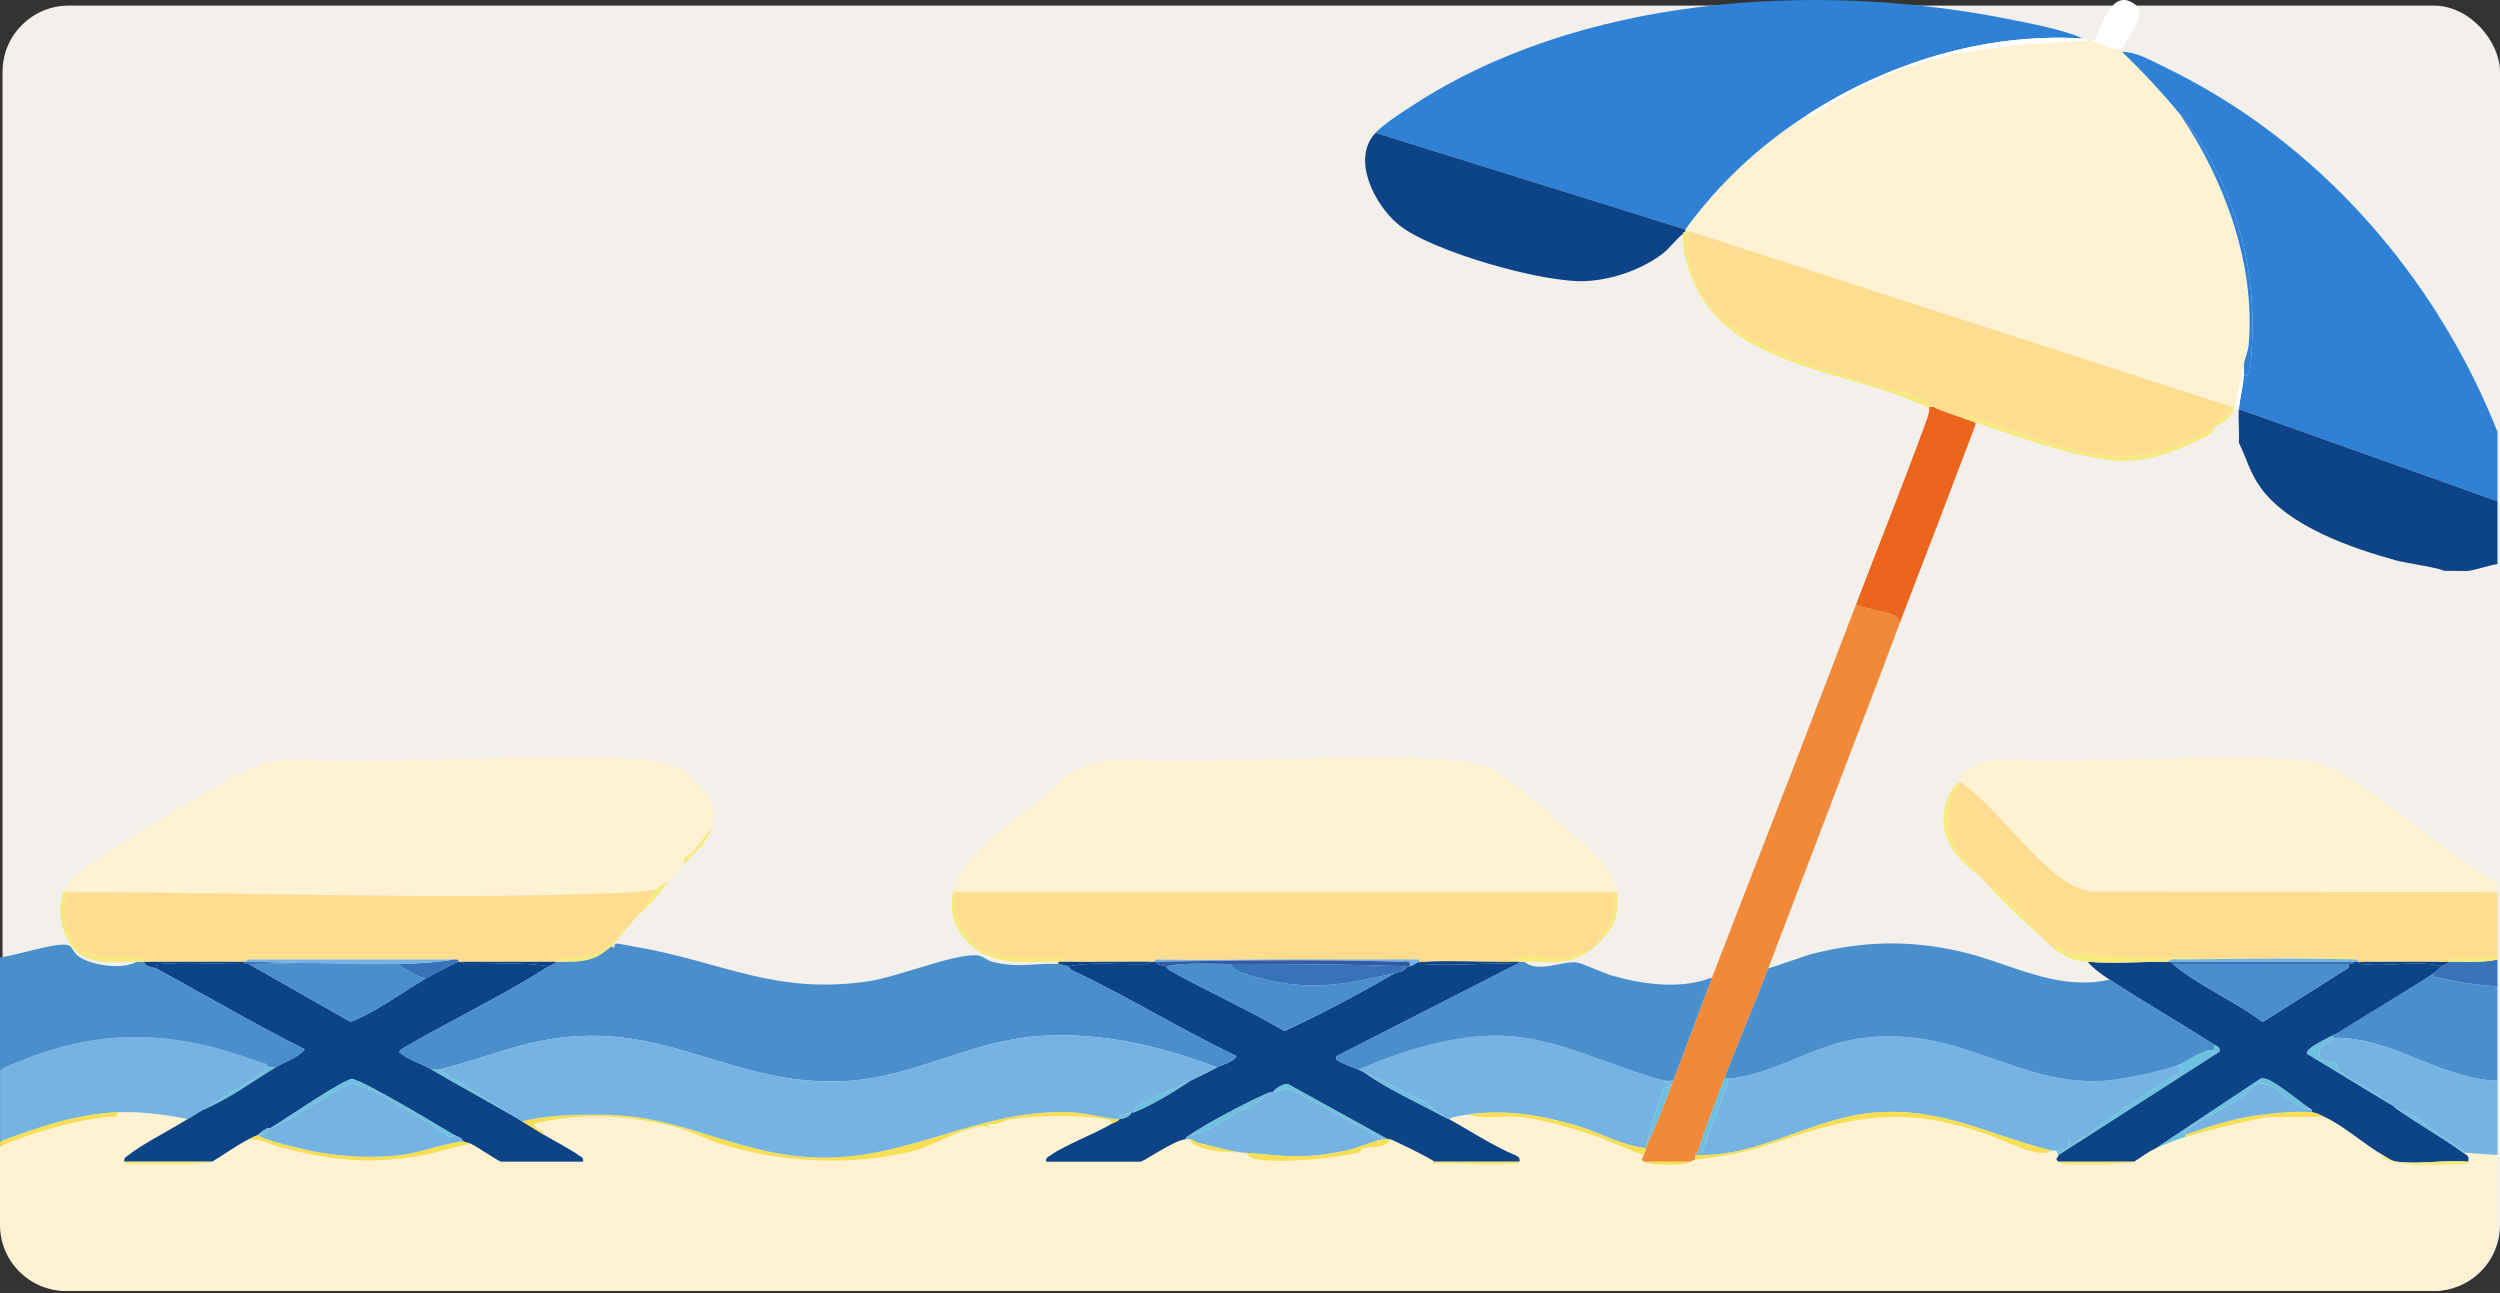 <?xml version="1.0" encoding="utf-8"?>
<svg xmlns="http://www.w3.org/2000/svg" fill="none" height="100%" overflow="visible" preserveAspectRatio="none" style="display: block;" viewBox="0 0 756 391" width="100%">
<rect x="0" y="0" width="756" height="391" fill="#333333" stroke="none"/>
<g id="vacaciones">
<rect fill="#F3EFEA" height="388.698" id="Rectangle 110" rx="20" width="755.228" x="0.771" y="1.701"/>
<g id="Group 394">
<g id="Capa_1">
<g clip-path="url(#clip0_0_13559)">
<path d="M56.793 338.392C51.588 341.691 43.121 345.907 38.831 349.361C38.056 349.987 37.399 350.055 37.621 351.306C37.82 352.421 39.223 351.938 40.197 351.993C43.896 352.21 62.278 352.442 64.175 351.306C67.844 349.103 71.395 346.491 75.242 344.513C79.014 344.309 81.657 346.09 84.809 346.906C99.301 350.673 110.426 352.088 125.523 349.728C131.2 348.844 136.737 346.995 142.355 345.866C144.001 346.512 150.852 351.299 151.576 351.299H176.285C176.573 350.048 175.871 349.973 175.052 349.381C172.453 347.511 167.566 344.989 164.488 343.153C164.598 341.092 161.623 342.221 161.535 339.766C175.894 336.25 191.81 337.134 205.955 341.303C209.742 342.418 213.751 344.547 217.39 345.716C235.388 351.503 257.705 352.918 276.789 347.865C282.318 346.403 289.664 341.752 296.33 340.541C297.297 340.365 298.375 340.426 299.113 341.092L298.722 339.753C301.498 340.473 303.536 338.787 305.78 338.433C312.948 337.304 326.79 337.005 333.803 338.365C335.103 338.617 335.664 338.263 336.343 339.753C330.895 342.969 322.139 346.226 317.658 349.375C316.817 349.966 316.152 350.082 316.433 351.306H344.825C345.896 351.306 354.954 344.839 358.468 344.513C358.896 344.472 359.546 344.451 359.945 344.513C359.539 345.995 364.123 347.26 365.046 347.498C368.744 348.443 373.093 348.287 376.171 348.593C376.415 348.62 376.666 348.572 376.909 348.593C377.552 349.898 378.836 350.381 380.276 350.592C388.537 351.782 403.006 350.347 411.216 348.429C411.555 348.348 411.489 347.437 412.116 347.273C414.656 346.641 418.952 347.382 420.421 344.513C421.359 344.744 433.451 350.646 433.695 351.306C433.71 351.34 432.418 351.959 433.326 351.986C441.077 351.639 449.242 352.442 456.935 351.986C457.909 351.932 459.305 352.414 459.511 351.299C459.696 350.279 459.246 349.796 458.301 349.354C451.169 346.349 444.82 342.051 438.117 338.392C439.985 337.556 442 337.332 444.016 337.032C448.63 338.542 454.233 337.359 459.12 337.719C465.919 338.229 476.004 341.33 482.382 343.465C487.114 345.05 492.26 347.668 497.11 349.259C496.815 350.395 495.87 350.259 497.11 351.299C498.35 352.34 506.449 352.21 508.627 352.027C509.977 351.911 510.967 351.319 511.129 351.299C511.52 351.258 512.148 350.673 512.606 350.619C527.083 348.96 529.652 347.811 542.844 343.486C564.726 336.318 579.018 335.577 600.346 342.792C605.417 344.506 613.811 348.96 618.47 348.633C619.525 348.559 620.108 347.926 620.286 347.899C620.758 347.838 621.356 347.994 621.762 347.899C621.895 348.3 622.515 348.96 622.5 349.259C622.456 350.177 621.201 350.259 622.5 351.299C623.246 351.898 623.135 351.911 624.272 352.013C627.402 352.299 643.673 352.319 645.364 351.299C647.837 349.81 648.944 348.674 652 347.226C654.769 345.913 657.877 344.723 660.852 343.826C668.02 341.663 677.152 339.365 685.65 337.794L702.895 337.712C708.683 340.317 714.958 346.063 720.598 349.259C718.841 349.735 721.233 350.395 721.698 350.606C726.282 352.646 738.294 352.401 743.86 352C744.716 351.938 746.208 352.36 746.414 351.299C746.791 349.517 746.119 349.436 744.938 348.579H745.676L755.266 349.259V457.272H0C0 420.375 0.022 383.436 0 346.539C10.594 342.309 21.284 338.97 32.822 337.678C34.21 337.522 35.812 338.528 35.399 336.352C42.619 336.033 49.758 336.985 56.786 338.392H56.793Z" fill="#FEF2D2" id="Vector"/>
<path d="M755.228 130.515V151.575L677.048 123.721C677.307 120.519 678.333 116.948 678.525 113.528C680.459 114.113 680.57 110.584 680.644 109.706C682.393 88.844 679.773 71.68 670.67 52.483C667.451 45.69 664.026 40.331 659.345 34.721C653.801 28.071 647.984 21.706 641.642 15.701C645.939 15.606 650.391 18.279 654.193 20.101C701.853 42.977 736.935 84.485 755.214 130.508L755.228 130.515Z" fill="#2E81D5" id="Vector_2"/>
<path d="M593.708 233.773C597.045 231.108 599.747 230.047 604.376 229.673C633.906 231.278 665.908 227.619 695.15 229.673C703.743 230.278 709.531 234.678 716.138 239.213C729.272 248.217 741.386 258.94 755.228 267.067V269.787L631.868 269.623C629.011 268.841 626.309 267.747 623.932 266.067C613.346 258.56 603.771 244.409 592.977 236.5H592.239C592.697 235.908 592.859 235.167 592.977 234.46C593.214 234.236 593.465 233.984 593.716 233.78L593.708 233.773Z" fill="#FEF2D2" id="Vector_3"/>
<path d="M755.228 269.78V288.8C750.135 289.942 745.646 289.174 740.478 290.16C739.607 290.323 738.064 289.738 737.525 290.84C730.652 290.881 723.75 290.833 716.877 290.84L716.508 290.173L716.138 290.84C715.644 290.84 715.157 290.84 714.662 290.84C714.433 290.187 713.82 290.207 713.186 290.16C712.942 290.139 712.691 290.167 712.447 290.16C711.894 288.405 710.949 289.337 709.812 289.364C681.64 289.956 652.701 290.058 624.855 288.29C622.854 287.399 623.969 285.277 620.994 286.767C620.721 286.569 620.521 286.291 620.256 286.087L618.041 284.047C617.79 283.829 617.554 283.591 617.303 283.366C613.855 278.525 609.234 274.248 604.812 270.099C603.94 269.283 603.195 268.454 601.814 268.427C601.047 267.604 599.865 266.135 598.861 265.027C592.564 258.063 588.74 255.806 589.249 245.639C589.464 241.362 590.815 239.887 592.963 236.493C603.756 244.402 613.331 258.553 623.917 266.06C626.294 267.747 628.996 268.835 631.853 269.617L755.214 269.78H755.228Z" fill="#FEDC90" id="Vector_4"/>
<path d="M755.228 151.574V170.594C752.475 170.961 748.99 172.314 746.377 172.634C745.454 172.75 744.391 172.593 743.424 172.634C742.937 172.654 742.442 172.634 741.947 172.634H738.994C738.98 171.968 726.836 170.098 724.975 169.581C710.882 165.718 692.323 159.231 683.803 147.718C680.216 142.863 679.529 138.824 677.041 133.907C677.233 130.541 676.768 127.073 677.041 123.714L755.221 151.567L755.228 151.574Z" fill="#0D4487" id="Vector_5"/>
<path d="M736.049 294.24C735.606 296.205 737.105 295.477 738.382 295.79C744.28 297.225 749.108 297.857 755.221 298.313V326.846C739.149 326.289 725.167 315.266 709.753 314.021C708.667 313.933 706.733 313.708 705.803 313.939L705.065 313.259L706.541 312.579C716.286 306.425 726.422 300.509 736.041 294.24H736.049Z" fill="#488FCC" id="Vector_6"/>
<path d="M755.228 326.846V349.266L745.639 348.586C741.807 346.056 738.086 343.228 734.27 340.684C732.897 339.766 732.114 338.93 731.28 338.379C729.405 337.135 726.444 335.741 724.252 334.999C723.971 334.802 723.772 334.523 723.513 334.319C719.497 331.123 710.528 326.628 707.339 323.752C706.475 322.977 706.711 321.821 706.401 321.556C705.471 320.774 699.631 321.78 701.868 316.829C702.068 316.394 705.574 313.994 705.818 313.933C706.741 313.701 708.682 313.933 709.767 314.014C725.182 315.259 739.164 326.275 755.236 326.839L755.228 326.846Z" fill="#75B3E3" id="Vector_7"/>
<path d="M755.228 290.159V298.313C749.116 297.85 744.288 297.218 738.389 295.79C737.104 295.477 735.613 296.205 736.056 294.24C736.986 293.634 737.569 292.737 738.271 292.199C738.81 291.785 740.087 291.73 740.486 290.839C745.417 290.799 750.408 291.207 755.236 290.159H755.228Z" fill="#3873B9" id="Vector_8"/>
<path d="M755.228 288.806V290.166C750.4 291.213 745.41 290.805 740.478 290.846V290.166C745.646 289.18 750.134 289.949 755.228 288.806Z" fill="#F7EA7D" id="Vector_9"/>
<path d="M631.322 12.308C631.551 12.294 631.839 12.274 632.06 12.308C634.445 12.675 638.66 15.219 641.65 15.028C641.576 15.232 641.702 15.491 641.65 15.708C647.991 21.72 653.809 28.084 659.353 34.728C672.973 54.884 682.113 80.289 679.994 104.348C679.817 106.367 678.879 108.387 678.532 110.135C677.713 114.269 676.923 119.05 675.579 123.041H674.841L511.114 70.055C510.649 70.123 510.044 69.953 509.637 70.055V69.375C519.818 55.489 531.644 44.337 546.513 34.728C547.487 35.707 548.425 34.837 549.274 34.266C576.507 16.137 598.736 13.818 631.329 12.308H631.322Z" fill="#FEF2D2" id="Vector_10"/>
<path d="M629.846 11.628C599.932 9.86 570.675 19.108 546.505 34.728C531.637 44.337 519.811 55.489 509.63 69.375L415.962 40.161C418.553 37.441 423.5 34.3 426.792 32.137C477 -0.877 548.026 -5.998 607.122 5.726C613.634 7.018 624.168 9.003 629.846 11.628Z" fill="#2E81D5" id="Vector_11"/>
<path d="M561.255 182.827C564.637 184.228 569.538 184.711 572.779 186.098C574.13 186.683 573.798 187.315 574.536 188.26C572.277 194.129 570.151 200.065 567.9 205.92C556.759 234.868 545.789 263.905 534.708 292.88C530.589 303.658 525.672 315.076 521.435 326.167C518.6 333.586 515.765 341.045 513.321 348.587C513.041 348.798 512.782 348.668 512.583 349.267C512.465 349.62 512.664 350.198 512.583 350.627C512.133 350.681 511.498 351.266 511.107 351.307H497.095C495.855 350.266 496.799 350.409 497.095 349.267C497.257 348.655 497.678 348.104 497.833 347.227C497.87 347.009 497.781 346.764 497.833 346.547C501.037 340.189 503.392 333.436 505.946 326.847C509.97 316.47 513.757 305.984 517.743 295.593C529.23 265.693 540.969 235.841 552.404 205.92C555.342 198.229 558.325 190.511 561.255 182.82V182.827Z" fill="#F18938" id="Vector_12"/>
<path d="M415.969 40.161L509.638 69.375V70.055C508.811 70.259 508.995 70.66 508.899 70.735C506.854 72.278 504.942 75.094 502.617 76.834C496.394 81.499 487.778 84.532 479.761 84.995C466.864 85.743 432.764 75.95 423.005 68.001C415.645 62.003 408.513 47.995 415.977 40.168L415.969 40.161Z" fill="#0D4487" id="Vector_13"/>
<path d="M584.857 123.041C584.798 123.489 592.291 125.965 593.708 126.441C595.015 126.876 596.27 127.427 597.4 127.801V128.481C589.847 148.419 582.207 168.363 574.536 188.261C573.798 187.315 574.138 186.683 572.779 186.098C569.546 184.711 564.636 184.228 561.255 182.827C568.365 164.188 575.902 145.535 582.679 126.808C583.129 125.57 583.528 124.373 583.38 123.047C583.868 123.02 584.37 123.068 584.857 123.047V123.041Z" fill="#EB651D" id="Vector_14"/>
<path d="M641.65 15.028C638.66 15.219 634.452 12.682 632.06 12.308C633.957 12.675 633.574 11.465 634.061 10.452C636.113 6.222 639.214 -3.672 645.718 1.421C649.756 4.583 642.831 11.689 641.643 15.021L641.65 15.028Z" fill="white" id="Vector_15"/>
<path d="M629.845 11.628C630.274 11.825 630.99 11.737 631.322 12.308C598.728 13.818 576.507 16.137 549.266 34.266C548.417 34.83 547.48 35.701 546.505 34.728C570.675 19.115 599.932 9.86 629.845 11.628Z" fill="white" id="Vector_16"/>
<path d="M511.107 70.054C510.309 72.176 510.199 74.203 510.45 76.44C513.24 101.485 541.389 108.169 562.754 115.248C567.25 116.737 577.283 118.546 581.601 120.586C582.731 121.117 582.561 123.286 585.603 122.381C585.529 122.715 584.864 122.946 584.857 123.048C584.37 123.068 583.868 123.021 583.38 123.048C583.137 123.061 582.886 123.021 582.642 123.048C578.597 121.171 573.628 119.349 569.354 117.968C551.466 112.181 527.282 107.754 516.267 92.481C511.749 86.212 508.833 78.337 508.892 70.741C508.988 70.673 508.803 70.265 509.63 70.061C510.036 69.959 510.642 70.129 511.107 70.061V70.054Z" fill="#F7EA7D" id="Vector_17"/>
<path d="M349.587 290.839C350.141 292.057 351.861 291.819 352.54 292.2C352.754 292.315 353.079 293.063 353.751 293.437C365.112 299.809 377.19 305.174 388.418 311.763C399.846 306.514 411.038 300.523 421.861 294.24C423.382 293.886 424.858 293.716 425.552 292.2C425.788 292.206 426.054 292.227 426.29 292.2C427.117 292.111 428.468 290.907 429.243 290.839C429.317 291.683 430.343 291.506 431.037 291.553C439.933 292.193 449.744 291.009 458.743 291.519L404.172 319.386C404.069 320.189 403.899 320.27 404.623 320.78C405.597 321.46 409.37 322.827 410.809 323.453C411.282 323.657 411.798 323.908 412.286 324.133C419.801 329.491 428.498 333.279 436.626 337.72C437.157 338.012 437.696 338.175 438.102 338.4C444.805 342.058 451.147 346.356 458.286 349.361C459.231 349.803 459.681 350.286 459.496 351.306H433.68C433.436 350.647 421.344 344.744 420.406 344.513C420.207 344.465 419.927 344.526 419.668 344.513L389.496 327.839C388.3 327.594 385.569 329.083 385.008 330.246C384.779 330.314 384.476 330.171 384.269 330.246C379.648 331.865 363.857 340.29 359.93 343.153C359.369 343.561 358.682 343.765 358.453 344.513C354.932 344.839 345.881 351.306 344.81 351.306H316.418C316.137 350.082 316.802 349.967 317.643 349.375C322.124 346.226 330.887 342.969 336.328 339.753C337.037 339.331 338.033 339.216 338.543 338.393C340.019 338.304 341.606 337.652 342.234 336.353C342.448 336.271 342.765 336.434 342.972 336.353C348.634 334.047 354.895 330.199 359.937 326.839C362.735 325.486 365.319 324.228 368.05 322.766C369.852 321.8 372.797 321.27 373.949 319.38C357.05 311.328 341.193 301.414 324.243 293.451C323.512 293.104 323.158 292.24 323.062 292.2C330.518 290.799 338.683 291.737 346.361 291.553C347.343 291.533 348.044 290.846 348.14 290.839C348.383 290.839 348.634 290.839 348.878 290.839C349.122 290.839 349.373 290.839 349.616 290.839H349.587Z" fill="#0D4487" id="Vector_18"/>
<path d="M139.395 290.839C139.528 290.846 140.199 291.547 141.174 291.547C149.324 291.594 158.006 290.887 165.942 292.193C151.79 301.305 135.896 308.758 121.3 317.312C120.614 318.054 120.629 318.115 121.411 318.727C123.515 320.359 128.026 321.97 130.543 323.446C138.819 328.315 147.442 332.939 155.621 337.713C156.36 338.141 157.083 338.631 157.836 339.073C160.029 340.358 162.258 341.827 164.473 343.146C167.551 344.989 172.439 347.505 175.037 349.375C175.857 349.967 176.558 350.048 176.27 351.293H151.561C150.845 351.293 143.987 346.498 142.34 345.859C142.016 345.73 140.251 345.186 140.126 345.179C139.616 343.86 138.191 343.744 137.173 343.139C132.728 340.514 109.496 326.445 106.432 326.323C103.981 326.227 85.392 339.052 81.856 341.099C81.65 341.181 81.325 341.018 81.118 341.099C80.254 341.439 78.682 342.371 78.165 343.139C76.917 343.622 76.356 343.908 75.212 344.499C71.373 346.478 67.815 349.089 64.146 351.293H37.599C37.377 350.041 38.034 349.973 38.809 349.348C43.106 345.893 51.574 341.684 56.771 338.379C58.136 337.516 59.812 336.523 61.193 335.659C69.114 332.334 76.076 327.159 83.318 322.752C86.109 321.052 89.992 319.937 92.169 317.326C76.873 309.662 62.182 300.985 47.181 292.859C48.126 292.166 46.199 291.662 48.274 291.499C56.129 290.88 65.659 291.513 73.728 291.499C74.223 291.499 74.71 291.499 75.205 291.499L105.805 308.887C106.927 308.846 107.82 308.275 108.78 307.826C116.332 304.263 123.242 298.891 130.521 294.899C131.636 294.287 138.177 290.88 138.634 290.826C138.863 290.799 139.144 290.812 139.373 290.826L139.395 290.839Z" fill="#0D4487" id="Vector_19"/>
<path d="M655.662 290.84C655.905 290.84 656.156 290.84 656.4 290.84C656.629 291.078 656.887 291.295 657.138 291.52C664.329 297.878 676.384 302.951 684.187 309.077L710.07 292.71C710.484 292.376 710.144 291.622 710.24 291.52C710.358 291.397 711.591 291.622 711.716 290.84C712.211 290.84 712.698 290.84 713.193 290.84C713.141 291.458 713.717 291.452 714.263 291.526C721.572 292.553 730.94 290.2 738.264 292.2C737.562 292.737 736.979 293.634 736.049 294.24C726.43 300.516 716.293 306.425 706.549 312.58C706.276 312.75 705.678 312.879 705.072 313.26C703.854 314.035 696.642 317.258 697.705 318.679L723.513 334.32C723.772 334.524 723.971 334.802 724.252 335C730.896 339.637 738.647 344.037 744.9 348.586C746.082 349.443 746.753 349.525 746.377 351.306C739.711 350.64 731.058 352.224 724.658 351.272C722.886 351.007 721.948 350.062 720.561 349.266C714.928 346.07 708.653 340.324 702.857 337.72C701.61 337.162 700.621 336.53 699.166 336.36V335.68C695.637 333.442 689.399 327.995 685.863 326.513C685.044 326.173 684.372 325.928 683.479 326.268L651.97 347.226C648.914 348.675 647.807 349.81 645.334 351.299H622.47C621.171 350.259 622.426 350.184 622.47 349.259L671.15 318.006C671.453 316.687 670.574 316.544 669.674 315.973C659.22 309.309 648.324 303.032 637.959 296.273C635.803 294.865 632.924 292.791 631.322 290.84C638.741 291.499 647.977 290.772 655.662 290.84Z" fill="#0D4487" id="Vector_20"/>
<path d="M658.615 322.093L660.822 323.46C658.319 321.936 659.966 323.915 659.183 324.656C659.006 324.826 655.418 326.384 654.746 326.853C649.616 330.409 644.197 333.945 638.882 337.509C634.799 340.242 631.204 343.941 626.509 345.866L625.438 344.52C626.088 347.886 624.619 347.246 621.74 347.913C621.334 348.008 620.736 347.852 620.263 347.913C602.339 343.506 587.714 335.129 568.239 336.339C548.011 337.597 532.796 350.034 512.583 349.273C512.782 348.674 513.041 348.804 513.321 348.593C513.454 348.491 514.407 348.838 514.68 348.511L522.904 326.173C536 325.037 548.262 316.156 561.824 314.13C593.081 309.465 609.691 329.097 637.494 326.764C641.672 326.418 654.938 323.698 658.607 322.1L658.615 322.093Z" fill="#75B3E3" id="Vector_21"/>
<path d="M503.732 326.846C501.635 327.737 505.806 327.166 504.455 328.879C504.359 328.995 503.34 328.689 503.141 329.199C501.111 334.449 498.985 341.364 497.833 346.546C497.781 346.764 497.87 347.002 497.833 347.226C490.465 346.437 483.851 342.507 476.823 340.419C466.17 337.25 455.177 335.38 443.993 337.033C441.97 337.332 439.962 337.556 438.095 338.393C437.689 338.175 437.15 338.005 436.618 337.713L431.709 333.741C425.102 330.287 418.9 327.159 412.278 324.126C411.798 323.902 411.282 323.65 410.802 323.446C423.942 317.727 439.859 312.647 454.712 313.225C471.53 313.885 487.424 322.786 503.724 326.839L503.732 326.846Z" fill="#75B3E3" id="Vector_22"/>
<path d="M81.133 322.773C80.491 323.065 78.165 325.357 76.969 326.071C71.75 329.158 66.361 332.476 61.223 335.686C59.842 336.55 58.166 337.536 56.8 338.406C49.772 336.999 42.634 336.047 35.414 336.366C22.849 336.924 11.48 340.949 0.015 345.199C0.015 337.964 0.015 330.695 0.015 323.459C27.78 310.859 49.758 310.689 78.202 321.073C79.324 321.481 80.683 321.447 81.14 322.779L81.133 322.773Z" fill="#75B3E3" id="Vector_23"/>
<path d="M384.993 330.246C386.277 329.879 387.606 329.75 388.92 329.036L391.054 329.75L418.184 344.513C414.678 345.247 410.47 347.273 406.247 348.123C394.332 350.524 388.559 349.653 376.88 348.586C376.636 348.565 376.385 348.613 376.141 348.586C371.535 348.137 367.164 346.689 362.683 345.675C361.642 345.444 360.572 344.615 359.915 344.513C359.516 344.451 358.866 344.472 358.438 344.513C358.667 343.765 359.346 343.567 359.915 343.153C362.24 342.996 364.699 341.929 366.699 340.895C370.221 339.066 374.03 335.931 378.29 334.605L384.247 330.246C384.454 330.171 384.757 330.314 384.985 330.246H384.993Z" fill="#75B3E3" id="Vector_24"/>
<path d="M337.79 338.392C338.026 338.406 338.292 338.406 338.528 338.392C338.026 339.215 337.022 339.331 336.313 339.752C335.634 338.27 335.073 338.617 333.774 338.365C326.761 337.012 312.918 337.304 305.75 338.433C303.506 338.787 301.468 340.473 298.693 339.752L299.084 341.092C298.346 340.419 297.275 340.364 296.301 340.541C289.634 341.752 282.296 346.396 276.759 347.865C257.676 352.917 235.359 351.503 217.36 345.716C213.728 344.547 209.712 342.418 205.925 341.303C191.78 337.134 175.864 336.25 161.505 339.766C161.594 342.221 164.561 341.092 164.458 343.152C162.243 341.826 160.014 340.364 157.821 339.079C166.06 337.121 173.391 337.087 181.821 337.073C205.726 337.032 221.901 348.756 245.229 349.939C274.589 351.435 295.193 335.122 324.162 336.332C328.488 336.516 333.759 338.107 337.775 338.399L337.79 338.392Z" fill="#F7DF51" id="Vector_25"/>
<path d="M620.263 347.906C620.086 347.926 619.51 348.565 618.447 348.64C613.789 348.973 605.402 344.519 600.323 342.799C578.988 335.584 564.696 336.325 542.821 343.493C529.629 347.817 527.06 348.967 512.583 350.626C512.664 350.197 512.465 349.619 512.583 349.266C532.796 350.027 548.004 337.59 568.239 336.332C587.714 335.122 602.339 343.499 620.263 347.906Z" fill="#F7DF51" id="Vector_26"/>
<path d="M497.833 347.226C497.678 348.103 497.257 348.654 497.095 349.266C492.245 347.675 487.099 345.057 482.367 343.472C475.981 341.337 465.897 338.236 459.105 337.726C454.218 337.359 448.615 338.542 444.001 337.039C455.192 335.38 466.185 337.257 476.83 340.426C483.858 342.513 490.465 346.444 497.84 347.233L497.833 347.226Z" fill="#F7DF51" id="Vector_27"/>
<path d="M78.18 343.152C78.099 344.458 93.107 347.899 95.137 348.253C104.225 349.857 112.789 350.327 121.972 349.184C126.631 348.599 136.988 345.063 140.133 345.193C140.251 345.193 142.023 345.743 142.348 345.873C136.73 346.995 131.193 348.844 125.516 349.735C110.419 352.095 99.293 350.68 84.802 346.913C81.65 346.09 79.007 344.315 75.234 344.519C76.379 343.935 76.932 343.642 78.187 343.159L78.18 343.152Z" fill="#F7DF51" id="Vector_28"/>
<path d="M699.174 336.359C700.628 336.529 701.617 337.155 702.865 337.719L685.619 337.801C677.122 339.372 667.99 341.67 660.822 343.833V343.153C667.924 340.63 675.181 338.25 682.777 337.223C687.325 336.604 694.752 335.836 699.174 336.359Z" fill="#F7DF51" id="Vector_29"/>
<path d="M35.406 336.359C35.82 338.542 34.21 337.536 32.83 337.685C21.291 338.977 10.601 342.316 0.007 346.546C0.007 346.09 0.007 345.641 0.007 345.186C11.48 340.936 22.841 336.91 35.406 336.352V336.359Z" fill="#F7DF51" id="Vector_30"/>
<path d="M419.653 344.512C419.904 344.526 420.192 344.465 420.392 344.512C418.922 347.382 414.619 346.634 412.086 347.273C411.459 347.43 411.525 348.348 411.186 348.429C402.984 350.34 388.507 351.782 380.246 350.592C378.806 350.388 377.522 349.898 376.88 348.593C388.559 349.653 394.332 350.531 406.247 348.13C410.47 347.28 414.678 345.247 418.184 344.519C418.553 344.444 419.218 344.499 419.661 344.519L419.653 344.512Z" fill="#F7DF51" id="Vector_31"/>
<path d="M64.168 351.306C62.271 352.441 43.896 352.21 40.19 351.993C39.223 351.938 37.813 352.421 37.613 351.306H64.161H64.168Z" fill="#F7EA7D" id="Vector_32"/>
<path d="M459.481 351.306C459.275 352.421 457.879 351.938 456.905 351.993C449.212 352.448 441.048 351.639 433.296 351.993C432.381 351.965 433.68 351.347 433.665 351.313H459.481V351.306Z" fill="#F7EA7D" id="Vector_33"/>
<path d="M699.174 335.679C693.349 335.224 690.462 329.484 685.184 327.839C681.633 326.73 679.846 330.532 677.543 332.034C673.173 334.884 667.245 337.699 662.594 340.732C661.856 341.215 660.564 342.282 660.822 343.153V343.833C657.847 344.73 654.739 345.92 651.97 347.233L683.479 326.275C684.372 325.942 685.044 326.18 685.863 326.52C689.399 328.002 695.637 333.442 699.166 335.686L699.174 335.679Z" fill="#6CC1E0" id="Vector_34"/>
<path d="M746.377 351.306C746.17 352.367 744.679 351.945 743.822 352.006C738.263 352.407 726.245 352.652 721.66 350.612C721.203 350.408 718.803 349.742 720.56 349.266C721.948 350.055 722.886 351.007 724.658 351.272C731.058 352.224 739.703 350.639 746.377 351.306Z" fill="#F7EA7D" id="Vector_35"/>
<path d="M645.334 351.306C643.643 352.326 627.372 352.312 624.242 352.02C623.105 351.918 623.216 351.904 622.47 351.306H645.334Z" fill="#F7EA7D" id="Vector_36"/>
<path d="M669.674 315.979C670.567 316.551 671.453 316.693 671.15 318.013L622.471 349.266C622.485 348.967 621.873 348.307 621.732 347.906C624.612 347.24 626.081 347.879 625.431 344.513L626.501 345.859C631.197 343.935 634.792 340.235 638.874 337.502C644.197 333.938 649.608 330.402 654.739 326.846C655.411 326.377 659.006 324.82 659.176 324.65C659.959 323.908 658.312 321.929 660.815 323.453L658.608 322.086C661.583 320.787 663.576 319.005 667.688 317.625C668.53 317.346 669.77 318.271 669.666 315.973L669.674 315.979Z" fill="#6CC1E0" id="Vector_37"/>
<path d="M511.107 351.306C510.952 351.319 509.955 351.918 508.604 352.033C506.434 352.224 498.32 352.339 497.087 351.306H511.099H511.107Z" fill="#F7DF51" id="Vector_38"/>
<path d="M376.141 348.586C373.063 348.28 368.715 348.443 365.016 347.491C364.101 347.253 359.516 345.988 359.915 344.506C360.572 344.608 361.65 345.437 362.683 345.669C367.164 346.682 371.527 348.13 376.141 348.579V348.586Z" fill="#F7DF51" id="Vector_39"/>
<path d="M724.252 334.999C726.444 335.74 729.405 337.128 731.28 338.379C732.114 338.936 732.896 339.773 734.27 340.684C738.086 343.227 741.807 346.056 745.638 348.586H744.9C738.647 344.037 730.896 339.637 724.252 334.999Z" fill="#6CC1E0" id="Vector_40"/>
<path d="M674.834 123.041H675.572C675.499 123.258 675.654 123.53 675.572 123.721C674.236 126.89 672.42 127.61 669.674 129.154C669.32 129.752 669.548 130.793 668.197 131.194C667.902 131.371 667.703 131.731 667.459 131.874C659.759 135.533 652.392 138.919 643.481 139.334C631.389 139.898 609.456 131.786 597.393 127.794C596.271 127.42 595.016 126.876 593.701 126.434C595.178 124.618 597.223 126.686 598.677 126.992C599.534 127.175 600.582 126.434 600.966 126.577C601.054 126.611 601.062 127.712 601.985 128.005C629.816 136.804 642.078 144.685 669.667 129.161C670.331 128.046 671.018 126.726 672.162 125.985C673.306 125.244 674.65 126.665 674.081 123.721L672.612 123.047H674.82L674.834 123.041Z" fill="#F7EA7D" id="Vector_41"/>
<path d="M637.959 296.273C648.324 303.032 659.22 309.309 669.674 315.973C669.777 318.271 668.537 317.346 667.695 317.625C663.583 318.999 661.59 320.787 658.615 322.086C654.938 323.691 641.68 326.404 637.501 326.751C609.699 329.083 593.088 309.451 561.831 314.116C548.27 316.143 536 325.024 522.911 326.159C522.424 326.2 521.922 326.132 521.435 326.159C525.672 315.068 530.589 303.651 534.708 292.873L547.406 288.602C562.747 284.651 576.832 284.128 592.395 287.63C607.639 291.064 621.452 299.85 637.959 296.266V296.273Z" fill="#488FCC" id="Vector_42"/>
<path d="M712.447 290.16C695.195 289.67 677.019 289.949 659.707 290.146C658.46 290.159 656.43 289.711 655.662 290.84C647.977 290.772 638.749 291.499 631.322 290.84C626.383 290.404 624.648 289.439 620.994 286.766C623.969 285.277 622.854 287.399 624.855 288.289C652.701 290.058 681.64 289.949 709.812 289.364C710.949 289.343 711.886 288.405 712.447 290.16Z" fill="#F7EA7D" id="Vector_43"/>
<path d="M592.97 236.493C590.822 239.887 589.471 241.355 589.257 245.639C588.747 255.812 592.572 258.063 598.869 265.027C589.464 258.444 584.517 249.801 590.017 239.213C590.844 237.629 591.486 237.452 592.232 236.493H592.97Z" fill="#F7EA7D" id="Vector_44"/>
<path d="M601.822 268.42C603.202 268.447 603.948 269.276 604.819 270.092C609.241 274.241 613.862 278.518 617.31 283.359C612.039 278.627 606.62 273.547 601.822 268.413V268.42Z" fill="#F7EA7D" id="Vector_45"/>
<path d="M620.263 286.086C619.237 285.297 618.801 284.699 618.048 284.046L620.263 286.086Z" fill="#F7EA7D" id="Vector_46"/>
<path d="M659.346 34.728C664.026 40.338 667.451 45.703 670.67 52.49C679.773 71.687 682.393 88.85 680.644 109.713C680.57 110.59 680.459 114.119 678.525 113.535C678.591 112.406 678.481 111.263 678.525 110.135C678.872 108.387 679.81 106.367 679.987 104.348C682.113 80.282 672.966 54.884 659.346 34.728Z" fill="#2E81D5" id="Vector_47"/>
<path d="M678.525 113.534C678.333 116.948 677.307 120.518 677.048 123.728H675.572C675.653 123.537 675.498 123.265 675.572 123.048C676.908 119.056 677.698 114.275 678.525 110.141C678.481 111.27 678.591 112.412 678.525 113.541V113.534Z" fill="white" id="Vector_48"/>
<path d="M712.447 290.159C712.691 290.166 712.942 290.139 713.185 290.159V290.839C712.691 290.839 712.204 290.839 711.709 290.839C693.29 290.86 674.812 290.989 656.393 290.839C656.149 290.839 655.898 290.839 655.654 290.839C656.422 289.711 658.452 290.159 659.7 290.146C677.019 289.949 695.187 289.663 712.44 290.159H712.447Z" fill="#75B3E3" id="Vector_49"/>
<path d="M714.662 290.839C715.156 290.839 715.644 290.839 716.138 290.839C716.382 290.839 716.633 290.839 716.877 290.839C723.75 290.833 730.652 290.88 737.525 290.839C738.507 290.839 739.489 290.846 740.478 290.839C740.08 291.723 738.802 291.785 738.263 292.2C730.94 290.2 721.572 292.56 714.263 291.526C713.71 291.451 713.141 291.458 713.193 290.839C713.687 290.839 714.175 290.839 714.669 290.839H714.662Z" fill="#0D4487" id="Vector_50"/>
<path d="M740.478 290.159V290.84C739.496 290.846 738.515 290.84 737.525 290.84C738.064 289.738 739.6 290.329 740.478 290.159Z" fill="#FFD663" id="Vector_51"/>
<path d="M714.662 290.839C714.167 290.839 713.68 290.839 713.185 290.839V290.159C713.82 290.207 714.433 290.187 714.662 290.839Z" fill="#FFD663" id="Vector_52"/>
<path d="M716.877 290.839C716.633 290.839 716.382 290.839 716.138 290.839L716.508 290.173L716.877 290.839Z" fill="#FFD663" id="Vector_53"/>
<path d="M41.305 290.839C42.043 290.853 42.781 290.826 43.519 290.839C44.051 292.58 46.207 292.336 47.211 292.88C62.204 301.006 76.903 309.676 92.199 317.346C90.029 319.958 86.138 321.073 83.348 322.773C82.735 322.895 81.524 322.596 81.133 322.773C80.668 321.44 79.317 321.474 78.195 321.066C49.75 310.682 27.773 310.852 0.007 323.453C0.007 312.144 0.007 300.795 0.007 289.486C3.942 289.269 18.589 284.284 21.062 286.025C21.911 286.623 22.398 288.187 23.631 289.119C27.352 291.934 36.993 293.369 41.305 290.839Z" fill="#488FCC" id="Vector_54"/>
<path d="M705.81 313.939C705.567 314.001 702.06 316.401 701.861 316.836C699.624 321.787 705.463 320.773 706.393 321.562C706.711 321.827 706.467 322.977 707.331 323.759C710.52 326.635 719.49 331.13 723.506 334.326L697.697 318.686C696.634 317.265 703.847 314.041 705.065 313.266L705.803 313.946L705.81 313.939Z" fill="#6CC1E0" id="Vector_55"/>
<path d="M706.549 312.579L705.072 313.259C705.67 312.879 706.276 312.749 706.549 312.579Z" fill="#75B3E3" id="Vector_56"/>
<path d="M449.892 231.74C456.868 235.548 468.651 246.156 474.977 251.773C480.322 256.513 488 262.653 488.982 269.787H487.505C421.388 269.787 355.227 269.787 289.11 269.787L288.372 269.107C291.295 255.404 319.954 240.118 320.825 235.82L321.563 235.14C321.836 234.99 322.043 234.644 322.301 234.46C327.44 231.903 332.135 229.945 338.129 229.68C370.656 231.318 405.509 227.592 437.755 229.68C441.889 229.945 445.898 231.087 449.892 231.747V231.74Z" fill="#FEF2D2" id="Vector_57"/>
<path d="M204.301 231.74C204.53 231.801 204.818 231.672 205.039 231.74L207.992 233.78C212.267 239.417 217.789 241.702 215.367 250.087L209.048 258.192C206.435 258.804 206.87 261.15 206.516 261.633C204.855 263.864 204.176 264.53 202.094 266.387C201.577 266.849 199.584 267.713 198.403 269.107C196.269 269.168 194.327 269.719 192.164 269.821C136.811 272.391 76.563 269.787 20.656 269.787H19.18C20.464 266.203 24.207 263.503 27.359 261.354C38.972 253.446 55.516 243.491 67.859 236.493C73.824 233.114 80.055 229.931 87.378 229.673C122.393 231.597 160.457 227.204 195.11 229.673C198.58 229.918 201.112 230.842 204.301 231.733V231.74Z" fill="#FEF2D2" id="Vector_58"/>
<path d="M320.087 291.52C320.626 291.547 322.567 291.996 323.04 292.2C323.136 292.24 323.49 293.104 324.221 293.451C341.171 301.414 357.028 311.328 373.927 319.38C372.775 321.27 369.83 321.801 368.028 322.766C350.938 316.408 333.958 312.185 315.266 313.226C294.064 314.409 277.033 325.575 256.325 326.867C225.717 328.777 206.781 312.886 178.079 313.226C160.184 313.436 148.837 319.57 132.758 323.446C132.167 323.589 131.23 323.351 130.543 323.446C128.033 321.971 123.523 320.359 121.411 318.727C120.621 318.115 120.606 318.054 121.3 317.312C135.895 308.758 151.79 301.312 165.942 292.193C166.599 291.771 167.669 291.669 168.157 290.833C168.4 290.826 168.651 290.84 168.895 290.833C172.497 290.697 175.03 291.037 178.64 289.962C181.762 289.038 182.693 287.596 185.114 286.079C185.151 286.059 185.431 286.8 185.675 286.61C185.86 286.474 185.734 285.433 186.295 285.345C186.856 285.257 191.315 286.181 192.511 286.385C218.254 290.799 234.458 300.972 262.681 296.728C271.821 295.355 287.715 288.568 295.415 288.881C297.024 288.949 298.493 290.493 300.405 290.948C308.327 292.832 313.221 291.125 320.072 291.513L320.087 291.52Z" fill="#488FCC" id="Vector_59"/>
<path d="M487.505 269.78C489.631 276.002 486.154 282.339 481.607 286.766C481.348 286.97 481.142 287.256 480.868 287.446C478.285 287.467 476.343 289.092 473.796 289.425C469.071 290.037 463.771 288.541 459.917 288.82C459.688 288.834 459.939 289.942 456.529 290.166C455.569 290.228 454.1 289.792 453.576 290.846C446.4 290.935 438.486 290.37 431.451 290.846C431.074 289.962 430.055 290.2 429.236 290.166C428.992 290.16 428.741 290.166 428.498 290.166H349.579L348.841 290.846C348.598 290.846 348.347 290.846 348.103 290.846C339.266 290.765 330.393 290.955 321.556 290.846C321.777 288.813 321.334 289.874 320.028 289.752C313.251 289.099 300.339 290.67 295.031 286.379C294.307 285.794 294.374 284.72 293.953 284.325C289.309 279.987 288.638 276.063 289.103 269.786C355.22 269.786 421.381 269.786 487.498 269.786L487.505 269.78Z" fill="#FEDC90" id="Vector_60"/>
<path d="M198.395 269.1C197.022 270.725 194.984 274.615 193.235 276.573C192.976 276.859 192.674 277.056 192.497 277.253C191.035 278.885 188.362 281.816 186.34 283.808C180.736 289.31 179.393 289.031 171.449 289.48C170.039 289.561 168.489 288.752 168.902 290.84C168.659 290.846 168.408 290.833 168.164 290.84H139.402C139.173 290.826 138.893 290.812 138.664 290.84C138.738 290.357 138.406 290.221 137.926 290.16H75.234L73.758 290.84C73.514 290.84 73.263 290.84 73.019 290.84L72.643 290.166L71.543 290.84C64.426 290.812 57.273 290.901 50.156 290.84L49.787 290.173L49.418 290.84C48.192 290.826 46.96 290.853 45.727 290.84C45.535 290.595 45.291 290.275 44.988 290.16C36.875 287.025 25.351 293.56 20.804 282.21C19.002 277.715 18.581 274.281 20.656 269.78C76.556 269.78 136.804 272.384 192.164 269.814C194.32 269.712 196.269 269.168 198.403 269.1H198.395Z" fill="#FEDC90" id="Vector_61"/>
<path d="M460.958 290.839C465.092 294.321 472.224 290.601 476.727 291.037C478.38 291.2 484.973 294.335 487.682 295.09C497.22 297.762 508.368 299.251 517.744 295.593C513.75 305.983 509.962 316.462 505.946 326.846C505.267 326.751 504.322 326.989 503.732 326.846C487.431 322.793 471.537 313.892 454.72 313.232C439.866 312.654 423.942 317.734 410.809 323.453C409.37 322.827 405.597 321.46 404.623 320.78C403.899 320.27 404.069 320.189 404.172 319.386L458.743 291.519L459.481 290.839C459.976 290.833 460.463 290.846 460.958 290.839Z" fill="#488FCC" id="Vector_62"/>
<path d="M480.868 287.446C473.958 292.24 469.175 290.676 460.958 290.846C460.463 290.853 459.976 290.84 459.481 290.846C458.5 290.86 457.518 290.833 456.528 290.846V290.166C459.939 289.942 459.688 288.84 459.917 288.82C463.771 288.541 469.071 290.037 473.796 289.425C476.343 289.092 478.284 287.467 480.868 287.446Z" fill="#F7EA7D" id="Vector_63"/>
<path d="M289.11 269.78C288.645 276.049 289.317 279.98 293.96 284.318C294.381 284.713 294.315 285.787 295.038 286.372C300.346 290.663 313.258 289.092 320.035 289.745C321.334 289.867 321.785 288.806 321.563 290.84C321.069 290.84 320.581 290.846 320.087 290.84C309.788 290.683 298.751 292.56 291.76 283.985C287.818 279.157 287.161 274.791 288.379 269.1L289.117 269.78H289.11Z" fill="#F7EA7D" id="Vector_64"/>
<path d="M321.563 290.839C330.4 290.948 339.274 290.758 348.11 290.839C348.014 290.839 347.313 291.526 346.331 291.553C338.653 291.737 330.489 290.799 323.032 292.2C322.56 291.996 320.618 291.554 320.079 291.52V290.839C320.574 290.846 321.061 290.839 321.556 290.839H321.563Z" fill="#0D4487" id="Vector_65"/>
<path d="M20.656 269.78C18.589 274.281 19.002 277.709 20.804 282.21C25.351 293.56 36.883 287.032 44.989 290.16V290.84C44.494 290.833 44.007 290.846 43.512 290.84C42.774 290.826 42.035 290.853 41.297 290.84C32.571 290.649 24.857 292.492 20.353 283.978C18.168 279.851 17.614 274.145 19.172 269.78H20.649H20.656Z" fill="#F7EA7D" id="Vector_66"/>
<path d="M488.982 269.78C490.015 277.294 487.542 282.04 481.607 286.766C486.154 282.339 489.639 276.002 487.505 269.78H488.982Z" fill="#F7EA7D" id="Vector_67"/>
<path d="M202.086 266.386C199.768 270.113 196.601 273.588 193.235 276.58C194.984 274.621 197.022 270.732 198.395 269.106C199.576 267.712 201.569 266.849 202.086 266.386Z" fill="#F7EA7D" id="Vector_68"/>
<path d="M215.36 250.08C214.024 254.704 209.912 258.07 206.508 261.626C206.87 261.144 206.427 258.798 209.04 258.186L215.36 250.08Z" fill="#F7EA7D" id="Vector_69"/>
<path d="M192.496 277.253L185.121 286.086C182.7 287.61 181.77 289.044 178.647 289.969C175.03 291.044 172.497 290.704 168.902 290.84C168.496 288.759 170.039 289.561 171.449 289.48C179.4 289.031 180.744 289.31 186.34 283.808C188.37 281.816 191.035 278.878 192.496 277.253Z" fill="#F7EA7D" id="Vector_70"/>
<path d="M674.834 123.041H672.627L674.096 123.714C674.657 126.659 673.291 125.258 672.176 125.979C671.061 126.699 670.345 128.032 669.681 129.154C642.093 144.679 629.838 136.804 601.999 127.998C601.076 127.706 601.069 126.604 600.98 126.57C600.596 126.434 599.548 127.169 598.692 126.985C597.245 126.679 595.192 124.619 593.716 126.427C592.298 125.951 584.805 123.476 584.864 123.027C584.879 122.925 585.536 122.694 585.61 122.361C582.561 123.265 582.738 121.103 581.609 120.566C577.283 118.526 567.257 116.717 562.761 115.228C541.397 108.149 513.247 101.464 510.457 76.419C510.206 74.189 510.317 72.156 511.114 70.034L674.841 123.021L674.834 123.041Z" fill="#FEDC90" id="Vector_71"/>
<path d="M522.904 326.166L514.68 348.504C514.399 348.824 513.454 348.484 513.321 348.586C515.765 341.045 518.6 333.585 521.435 326.166C521.922 326.139 522.424 326.207 522.911 326.166H522.904Z" fill="#6CC1E0" id="Vector_72"/>
<path d="M505.946 326.846C503.392 333.442 501.037 340.188 497.833 346.546C498.985 341.364 501.111 334.448 503.141 329.199C503.34 328.689 504.359 328.995 504.455 328.879C505.806 327.166 501.635 327.737 503.732 326.846C504.315 326.989 505.26 326.751 505.946 326.846Z" fill="#6CC1E0" id="Vector_73"/>
<path d="M368.028 322.773C365.297 324.242 362.713 325.5 359.915 326.846C355.257 329.09 349.698 331.266 345.054 333.877C343.954 334.496 342.898 334.952 342.95 336.359C342.751 336.441 342.426 336.278 342.212 336.359C340.713 336.91 338.89 336.958 337.79 338.399C333.766 338.114 328.503 336.516 324.177 336.332C295.201 335.122 274.604 351.435 245.244 349.939C221.915 348.756 205.741 337.033 181.836 337.073C173.413 337.087 166.082 337.121 157.836 339.079C157.083 338.637 156.36 338.148 155.621 337.719L132.758 323.453C148.837 319.577 160.184 313.443 178.079 313.232C206.781 312.892 225.717 328.784 256.325 326.873C277.033 325.581 294.064 314.409 315.266 313.232C333.958 312.192 350.938 316.415 368.028 322.773Z" fill="#75B3E3" id="Vector_74"/>
<path d="M372.45 291.52C372.303 293.396 377.02 294.675 378.511 295.11C395.269 299.972 405.516 298.061 421.861 294.24C411.038 300.523 399.839 306.514 388.418 311.763C377.182 305.174 365.112 299.809 353.75 293.437C353.079 293.063 352.754 292.315 352.54 292.2C358.822 290.962 365.946 291.533 372.45 291.52Z" fill="#488FCC" id="Vector_75"/>
<path d="M425.552 292.2C424.858 293.716 423.389 293.879 421.861 294.24C405.516 298.061 395.262 299.972 378.511 295.11C377.02 294.675 372.302 293.403 372.45 291.52C390.205 291.486 408.004 291.622 425.552 292.2Z" fill="#3873B9" id="Vector_76"/>
<path d="M428.505 290.159C428.749 290.159 429 290.153 429.243 290.159V290.839C428.475 290.907 427.117 292.111 426.29 292.2C426.704 290.146 425.161 290.887 423.743 290.839C399.677 290.098 373.713 290.391 349.587 290.839C349.343 290.839 349.092 290.839 348.849 290.839L349.587 290.159C375.868 290.52 402.231 289.677 428.505 290.159Z" fill="#75B3E3" id="Vector_77"/>
<path d="M349.587 290.839C373.713 290.391 399.677 290.098 423.743 290.839C425.168 290.88 426.704 290.146 426.29 292.2C426.054 292.227 425.788 292.206 425.552 292.2C408.004 291.622 390.205 291.486 372.45 291.52C365.939 291.533 358.822 290.962 352.54 292.2C351.861 291.819 350.141 292.064 349.587 290.839Z" fill="#325AA6" id="Vector_78"/>
<path d="M431.458 290.839C438.493 290.363 446.407 290.928 453.583 290.839C454.565 290.826 455.547 290.853 456.536 290.839C457.525 290.826 458.5 290.853 459.489 290.839L458.751 291.519C449.751 291.009 439.94 292.193 431.044 291.553C430.35 291.506 429.324 291.683 429.25 290.839C429.974 290.778 430.734 290.887 431.465 290.839H431.458Z" fill="#0D4487" id="Vector_79"/>
<path d="M412.278 324.126C418.893 327.159 425.102 330.294 431.709 333.741L436.618 337.713C428.49 333.272 419.801 329.484 412.278 324.126Z" fill="#6CC1E0" id="Vector_80"/>
<path d="M359.915 326.846C354.873 330.205 348.612 334.047 342.95 336.359C342.891 334.952 343.954 334.496 345.054 333.877C349.698 331.266 355.257 329.09 359.915 326.846Z" fill="#6CC1E0" id="Vector_81"/>
<path d="M384.255 330.246L378.297 334.605C374.037 335.924 370.228 339.059 366.707 340.895C364.706 341.935 362.248 343.003 359.922 343.153C363.85 340.29 379.641 331.864 384.262 330.246H384.255Z" fill="#6CC1E0" id="Vector_82"/>
<path d="M419.653 344.513C419.21 344.492 418.546 344.438 418.177 344.513L391.046 329.75L388.913 329.036C387.599 329.75 386.27 329.879 384.985 330.246C385.554 329.083 388.278 327.587 389.474 327.839L419.646 344.513H419.653Z" fill="#6CC1E0" id="Vector_83"/>
<path d="M342.212 336.359C341.592 337.651 339.997 338.304 338.52 338.399C338.284 338.413 338.018 338.413 337.782 338.399C338.882 336.964 340.706 336.917 342.204 336.359H342.212Z" fill="#6CC1E0" id="Vector_84"/>
<path d="M81.871 341.113C90.626 337.481 97.751 331.252 106.587 327.451C108.197 328.294 111.29 329.09 112.626 329.77C119.056 333.034 128.373 338.889 134.5 342.881C135.194 343.329 136.7 344.458 137.187 343.146C138.206 343.744 139.624 343.867 140.14 345.186C137.003 345.063 126.638 348.6 121.98 349.178C112.796 350.327 104.232 349.851 95.145 348.246C93.122 347.886 78.106 344.451 78.187 343.146C79.302 342.717 80.616 343.948 81.14 341.106C81.347 341.024 81.672 341.187 81.878 341.106L81.871 341.113Z" fill="#75B3E3" id="Vector_85"/>
<path d="M75.234 291.519C88.589 291.499 107.244 290.146 119.89 291.472C120.998 291.587 126.978 296.837 129.79 295.593L130.543 294.92C123.264 298.911 116.362 304.283 108.802 307.847C107.842 308.295 106.949 308.867 105.827 308.907L75.227 291.519H75.234Z" fill="#488FCC" id="Vector_86"/>
<path d="M138.657 290.84C138.199 290.894 131.658 294.308 130.543 294.913L129.79 295.586C126.978 296.83 120.998 291.588 119.89 291.465C107.244 290.139 88.582 291.492 75.234 291.513C74.74 291.513 74.252 291.513 73.758 291.513V290.833C91.217 290.894 121.389 292.954 137.187 290.153C137.394 290.119 137.712 290.125 137.926 290.153C138.406 290.207 138.738 290.35 138.664 290.833L138.657 290.84Z" fill="#3873B9" id="Vector_87"/>
<path d="M44.996 290.839C45.239 290.839 45.49 290.839 45.734 290.839C46.959 290.853 48.192 290.826 49.425 290.839C49.669 290.839 49.92 290.839 50.163 290.839C57.28 290.901 64.434 290.812 71.55 290.839C72.045 290.839 72.532 290.839 73.027 290.839C73.27 290.839 73.522 290.839 73.765 290.839V291.52C65.696 291.533 56.158 290.901 48.31 291.52C46.236 291.683 48.163 292.186 47.218 292.88C46.221 292.342 44.058 292.58 43.527 290.839C44.021 290.846 44.509 290.833 45.003 290.839H44.996Z" fill="#0D4487" id="Vector_88"/>
<path d="M168.157 290.839C167.669 291.676 166.599 291.778 165.942 292.2C158.006 290.894 149.324 291.601 141.174 291.553C140.192 291.553 139.52 290.853 139.395 290.846H168.157V290.839Z" fill="#0D4487" id="Vector_89"/>
<path d="M132.758 323.453L155.621 337.719C147.442 332.946 138.819 328.322 130.543 323.453C131.23 323.357 132.16 323.596 132.758 323.453Z" fill="#6CC1E0" id="Vector_90"/>
<path d="M137.18 343.153C136.7 344.465 135.187 343.336 134.493 342.887C128.365 338.896 119.049 333.048 112.619 329.777C111.283 329.097 108.189 328.301 106.58 327.458C97.743 331.252 90.626 337.488 81.864 341.119C85.4 339.073 103.981 326.248 106.44 326.343C109.503 326.465 132.736 340.535 137.18 343.159V343.153Z" fill="#6CC1E0" id="Vector_91"/>
<path d="M83.347 322.773C76.105 327.179 69.144 332.354 61.222 335.679C66.361 332.47 71.75 329.158 76.969 326.064C78.165 325.357 80.49 323.065 81.133 322.766C81.524 322.589 82.735 322.888 83.347 322.766V322.773Z" fill="#6CC1E0" id="Vector_92"/>
<path d="M81.133 341.113C80.616 343.955 79.294 342.717 78.18 343.153C78.689 342.391 80.262 341.459 81.133 341.113Z" fill="#6CC1E0" id="Vector_93"/>
<path d="M710.24 291.519C710.144 291.621 710.483 292.376 710.07 292.709L684.187 309.077C676.384 302.957 664.329 297.884 657.138 291.519H710.24Z" fill="#488FCC" id="Vector_94"/>
<path d="M660.822 343.153C660.564 342.289 661.856 341.215 662.594 340.732C667.245 337.699 673.173 334.884 677.543 332.034C679.847 330.532 681.633 326.73 685.184 327.839C690.462 329.484 693.349 335.224 699.174 335.679V336.359C694.752 335.836 687.325 336.604 682.777 337.223C675.181 338.257 667.924 340.63 660.822 343.153Z" fill="#75B3E3" id="Vector_95"/>
<path d="M711.709 290.839C711.584 291.621 710.351 291.39 710.233 291.519H657.131C656.88 291.295 656.622 291.084 656.393 290.839C674.812 290.989 693.283 290.86 711.709 290.839Z" fill="#3873B9" id="Vector_96"/>
<path d="M428.505 290.159C402.231 289.678 375.868 290.518 349.587 290.159H428.505Z" fill="#F7EA7D" id="Vector_97"/>
<path d="M456.528 290.159V290.839C455.547 290.853 454.565 290.826 453.576 290.839C454.1 289.785 455.561 290.221 456.528 290.159Z" fill="#FFD663" id="Vector_98"/>
<path d="M431.458 290.839C430.727 290.887 429.974 290.778 429.243 290.839V290.159C430.062 290.193 431.081 289.949 431.458 290.839Z" fill="#FFD663" id="Vector_99"/>
<path d="M75.234 290.159H137.187C121.389 292.961 91.225 290.901 73.758 290.839L75.234 290.159Z" fill="#75B3E3" id="Vector_100"/>
<path d="M137.918 290.159C137.712 290.132 137.387 290.126 137.18 290.159H75.227H137.918Z" fill="#F7EA7D" id="Vector_101"/>
<path d="M73.019 290.839C72.525 290.839 72.038 290.839 71.543 290.839L72.643 290.166L73.019 290.839Z" fill="#FFD663" id="Vector_102"/>
<path d="M50.156 290.839C49.913 290.839 49.661 290.839 49.418 290.839L49.787 290.173L50.156 290.839Z" fill="#FFD663" id="Vector_103"/>
<path d="M45.734 290.839C45.49 290.839 45.239 290.839 44.996 290.839V290.159C45.298 290.275 45.542 290.595 45.734 290.839Z" fill="#FFD663" id="Vector_104"/>
</g>
</g>
</g>
</g>
<defs>
<clipPath id="clip0_0_13559">
<path d="M0 0H755.228V370.403C755.228 381.449 746.274 390.403 735.228 390.403H20C8.954 390.403 0 381.449 0 370.403V0Z" fill="white"/>
</clipPath>
</defs>
</svg>